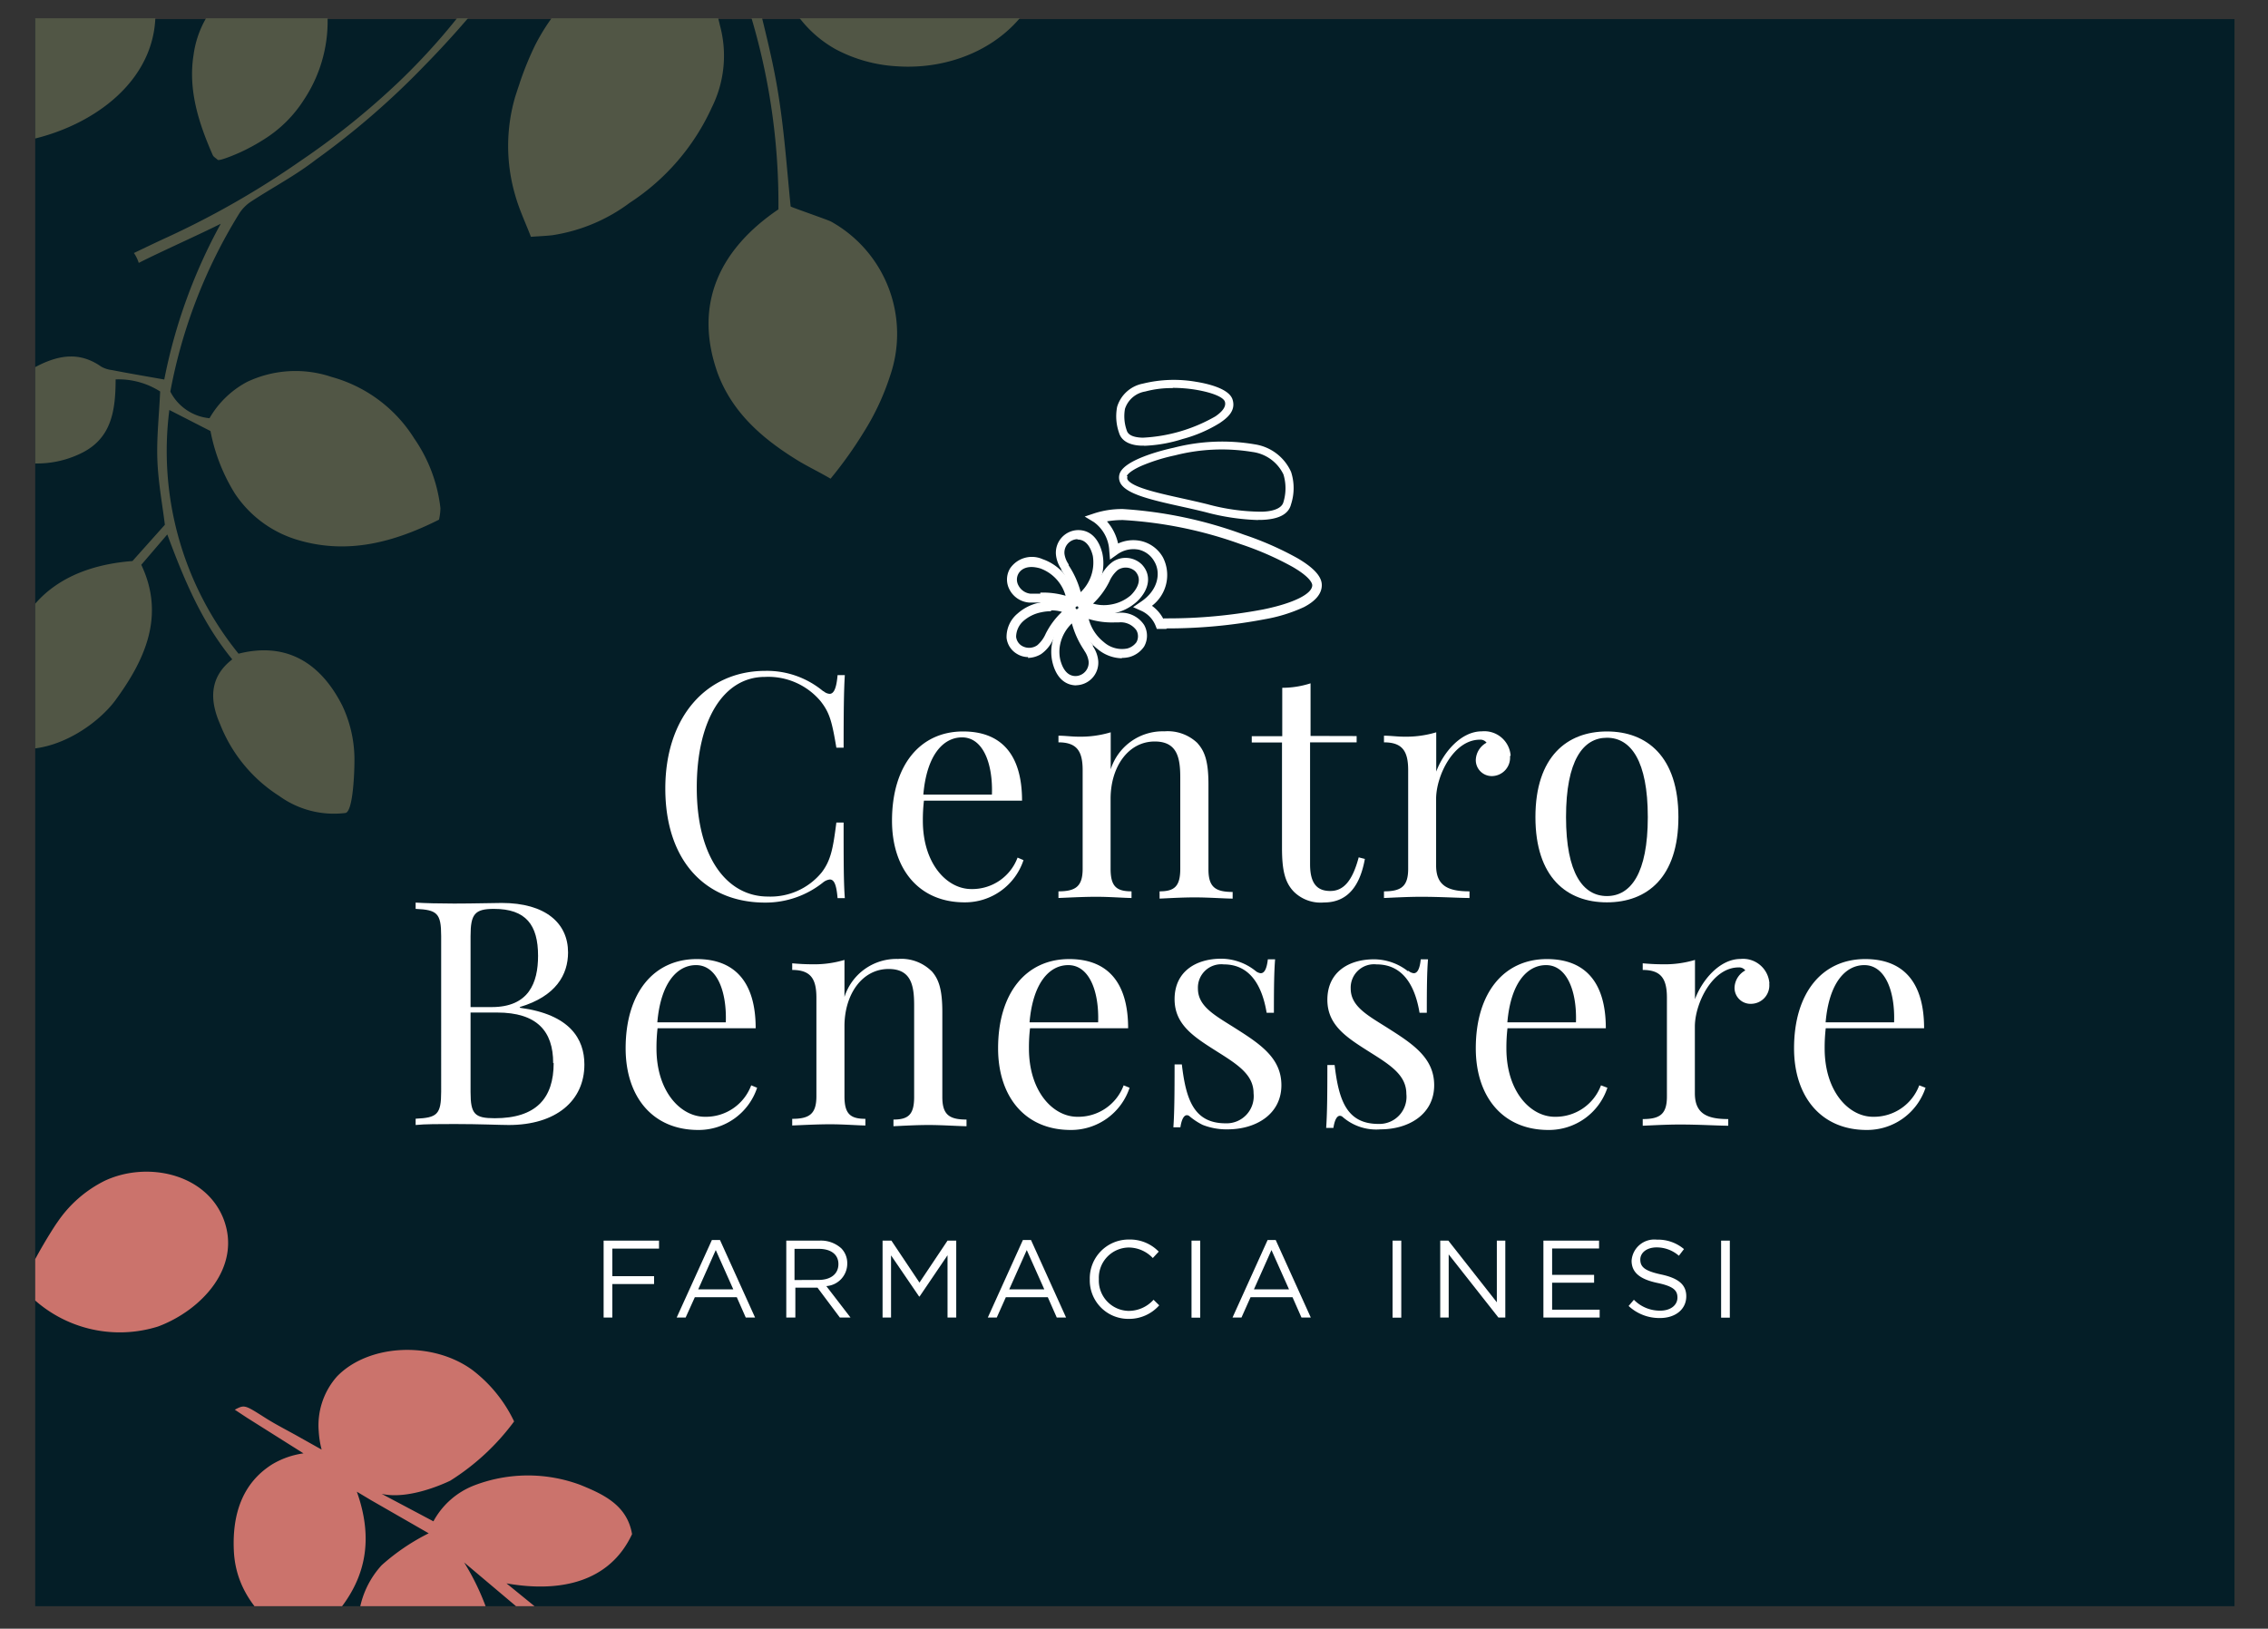 <svg xmlns="http://www.w3.org/2000/svg" xmlns:xlink="http://www.w3.org/1999/xlink" id="Livello_1" data-name="Livello 1" viewBox="0 0 187.49 134.67"><rect x="0" y="0" width="187.49" height="134.67" fill="#333333" stroke="none"/><defs><style>.cls-1{fill:none;}.cls-2{clip-path:url(#clip-path);}.cls-3{fill:#041e27;}.cls-4{fill:#cb736c;}.cls-4,.cls-5{fill-rule:evenodd;}.cls-5{fill:#515645;}.cls-6{fill:#fff;}</style><clipPath id="clip-path"><rect class="cls-1" x="2.91" y="1.51" width="181.81" height="131.3"></rect></clipPath></defs><title>centro benessere inesi</title><g class="cls-2"><rect class="cls-3" x="2.86" y="1.58" width="182" height="131.25"></rect><path class="cls-4" d="M2,106.63c-.44-.54,2.32-5,2.75-5.58a10.2,10.2,0,0,1,3.89-3.41C12.11,96,17,97,18.48,100.79c1.53,4-1.85,7.56-5.41,8.89A10.59,10.59,0,0,1,2,106.63"></path><path class="cls-5" d="M65.91,1.24a9.78,9.78,0,0,0,3.15,2.82,12.22,12.22,0,0,0,5.07,1.42c4.4.31,8.92-1.55,11.19-5.4a47.28,47.28,0,0,0-3.81-3.71,11.85,11.85,0,0,0-3.45-1.77,14.35,14.35,0,0,0-6.36-.79c-2.81.31-5.43.92-7.12,3.73l-3-.37C60.17-6,58.79-9,56.51-11.44a17.5,17.5,0,0,0-8.19-5.24l.93-4.14-.8-.18c-.81,4.63-2.76,8.77-4.77,13.19-3.23-1.59-6.28-.76-9.44-.47l-6.37-5.2c-.5-2.31-.58-4.88-1.83-7.21a8.14,8.14,0,0,0-7.66-4.07c-3.66.43-6.71,2.1-9.71,4a4.23,4.23,0,0,0-.62.63c.39,4.32,2.07,8,6.14,10,4.88,2.33,9.54,2,13.43-2.3a16.8,16.8,0,0,1,5.47,4.41A136.26,136.26,0,0,0,12.43-1.88L12.29-2c-1.9-5.35-8.45-8-14-6.69A16.47,16.47,0,0,0-9-4.73c-.88.81-6.79,6.81-6.29,7.81,2.79,5.62,10.19,9.57,16.39,8.72S13.74,6.55,12.75-.28c0-.26-.1-.52-.16-.77,4.56-1.47,9-3.24,14.28-4.61-.75.77-1.8,1.72-2.2,2.12-1.78.76-3.16,1.22-4.42,1.92A8.25,8.25,0,0,0,16,4.55c-.46,2.89.43,5.64,1.59,8.28.07.15.26.24.4.38s1.6-.49,1.9-.63a16.25,16.25,0,0,0,2-1.1,10.49,10.49,0,0,0,3.22-3.21A11.72,11.72,0,0,0,27.06,1a9.66,9.66,0,0,0-.55-2.37,13,13,0,0,0-1.07-1.77C26.9-4.44,27.79-6.08,30-6.46c2.52-.45,5.56-1.2,8.11-1.39a7.85,7.85,0,0,1,5.15.91C42-5,41-2.89,39.71-1.06A53.27,53.27,0,0,1,33,6.74a63.48,63.48,0,0,1-8.18,6.58,71.4,71.4,0,0,1-11,6.3c-.94.43-1.87.88-2.75,1.3a3,3,0,0,1,.4.82c1.46-.76,5.21-2.44,6.78-3.24a44.41,44.41,0,0,0-4.67,12.88c-1.58-.28-3-.52-4.32-.78a2.33,2.33,0,0,1-.9-.29c-1.68-1.18-3.33-1-5.11-.13A7.46,7.46,0,0,0-.93,37.3a8.29,8.29,0,0,0,7.57.21C9.21,36.3,9.55,34,9.56,31.37a6.39,6.39,0,0,1,3.68,1c-.09,2-.3,3.82-.23,5.67s.42,3.72.62,5.35l-2.68,3C.58,47.18-.89,55.85,2,61.94c3.14,0,6.16-2.2,7.51-4,2.44-3.32,4.18-7,2.17-11.24l2.15-2.51c1.41,3.8,2.87,7.28,5.37,10.33-2,1.54-1.81,3.54-1,5.37a12.4,12.4,0,0,0,4.89,5.93,7.71,7.71,0,0,0,5.47,1.4c.66-.13.74-3.69.74-4.17a10.47,10.47,0,0,0-1-4.7c-1.9-3.76-4.83-5.25-8.58-4.3A26.61,26.61,0,0,1,14,33.9l3.4,1.74a15.16,15.16,0,0,0,2,5.14,9.45,9.45,0,0,0,5.3,3.89c4.09,1.19,7.88.16,11.59-1.7a4.66,4.66,0,0,0,.12-.95,12.61,12.61,0,0,0-2.17-5.77,11.72,11.72,0,0,0-6.82-5.08,9.34,9.34,0,0,0-7,.41,7.82,7.82,0,0,0-3.1,3,4.07,4.07,0,0,1-3.24-2.2,42.9,42.9,0,0,1,5.7-14.73,3.34,3.34,0,0,1,1-1c1.76-1.15,3.65-2.14,5.31-3.43a65.41,65.41,0,0,0,8.94-7.73A78.57,78.57,0,0,0,40.48-.66a55.36,55.36,0,0,0,4-6.81c.95-1.8,1.68-3.71,2.47-5.58.41-1,.75-2,1.11-3a17.85,17.85,0,0,1,9.4,7c.41.58.89,1.44.63,2.08a30.75,30.75,0,0,1-1.48,3.62s-7.82-1.79-12.38,7.1A26.69,26.69,0,0,0,43,6.75L42.92,7q-.17.5-.33,1a14.5,14.5,0,0,0,0,8.14c.32,1.15.84,2.25,1.3,3.44.7-.05,1.24-.07,1.76-.13a14.25,14.25,0,0,0,6.42-2.69,18.58,18.58,0,0,0,6.78-7.89,9.56,9.56,0,0,0,.67-6.75,13.67,13.67,0,0,0-2.22-5c.61-1.53.95-2.29,1.59-3.93a53.87,53.87,0,0,1,5.46,24.12c-4.81,3.26-7.09,7.82-5,13.61C60.57,34.13,63,36.24,65.83,38c.9.56,1.85,1,2.83,1.58a34.09,34.09,0,0,0,2.77-3.89,20.59,20.59,0,0,0,2.15-4.61A10.63,10.63,0,0,0,68.7,18.32c-.28-.15-3.33-1.2-3.34-1.25-.34-3.44-.53-6.28-1.05-9.48s-1.39-6.27-2.17-9.66l2.35.36a8.88,8.88,0,0,0,1.41,2.95"></path><path class="cls-4" d="M56,135.54c-3.19-2.92-7-2.57-10.8-1.91l-3.33-2.71c4.41.78,8.52-.08,10.38-4.07-.4-2.4-2.38-3.3-4.27-4.07a12.41,12.41,0,0,0-8.83.06,6.49,6.49,0,0,0-3.32,2.95l-4.28-2.27c2.22.5,5.13-.83,5.67-1.09a19.32,19.32,0,0,0,5.28-4.9,11.59,11.59,0,0,0-3.46-4.26c-3.33-2.42-8.59-2.14-11.18.54a6.09,6.09,0,0,0-1.51,4.56h0a7.46,7.46,0,0,0,.24,1.49l-2.12-1.19h0c-.83-.46-1.69-.9-2.5-1.41-1.75-1.11-1.74-1.13-2.56-.7l1,.66,4.68,2.95a6.86,6.86,0,0,0-2.61.92c-2.47,1.57-3.28,4.15-3.15,7.1.16,3.68,2.58,6,5.51,8,4.26-3.31,6.69-7.14,4.66-12.85l1.17.7h0l4.77,2.74a17.58,17.58,0,0,0-3.89,2.64,7.41,7.41,0,0,0-1.9,5.8,10,10,0,0,0,6.94,7.89,11.81,11.81,0,0,0,3.72-5.72,7.53,7.53,0,0,0-.06-4.29,20.32,20.32,0,0,0-1.88-3.91l4.28,3.61,2,1.6c0,1.32,0,2.4,0,3.48a8.49,8.49,0,0,0,5.75,7.7,15.85,15.85,0,0,0,9,.16A10.77,10.77,0,0,0,56,135.54"></path><path class="cls-6" d="M68.07,57.14a.84.84,0,0,0,.51.23c.36,0,.57-.48.66-1.55h.6c-.08,1.27-.1,3-.1,6h-.6c-.37-2.21-.57-2.91-1.31-3.85a5.65,5.65,0,0,0-4.6-2c-3.39,0-5.63,3.52-5.63,9.16,0,5.81,2.53,9,5.88,9a5.46,5.46,0,0,0,4.45-2c.76-1,.94-2,1.21-4.12h.6c0,3.15,0,4.93.1,6.25h-.6c-.09-1.07-.27-1.54-.64-1.54a1.09,1.09,0,0,0-.53.22,7.61,7.61,0,0,1-4.82,1.69c-4.94,0-8.25-3.47-8.25-9.43s3.43-9.73,8.27-9.73a7.26,7.26,0,0,1,4.79,1.69"></path><path class="cls-6" d="M84.61,71.12a5.09,5.09,0,0,1-4.87,3.49c-3.78,0-6-2.76-6-6.75,0-4.57,2.31-7.38,5.88-7.38,3.05,0,4.87,1.79,4.87,5.72H76.38a13.6,13.6,0,0,0-.09,1.66c0,3.57,2,5.65,4,5.65a4,4,0,0,0,3.83-2.6ZM76.34,65.7H82c.09-2.54-.72-4.73-2.47-4.73-1.55,0-2.92,1.45-3.2,4.73"></path><path class="cls-6" d="M99,61.46c.65.71.9,1.64.9,3.42v7c0,1.45.55,1.87,2,1.87v.55c-.6,0-2-.1-3.13-.1s-2.36.08-2.91.1V73.7c1.24,0,1.71-.42,1.71-1.87V64.31c0-1.62-.23-3-2.11-3-2.18,0-3.65,2.08-3.65,4.74v5.78c0,1.45.47,1.87,1.73,1.87v.55c-.55,0-1.78-.1-2.92-.1s-2.53.08-3.12.1V73.7c1.44,0,2-.42,2-1.87V63.68c0-1.56-.47-2.3-2-2.3v-.55c.55,0,1.09.08,1.61.08a8.65,8.65,0,0,0,2.71-.36v3.06a4.51,4.51,0,0,1,4.44-3.14,3.55,3.55,0,0,1,2.76,1"></path><path class="cls-6" d="M112.15,60.86v.52H108.3V71.46c0,1.64.62,2.21,1.67,2.21s1.81-.75,2.35-2.78l.51.13c-.36,2-1.27,3.6-3.38,3.6a3.15,3.15,0,0,1-2.47-.87c-.76-.77-1-1.79-1-3.65V61.39h-2.5v-.52H106v-4a7.64,7.64,0,0,0,2.34-.37v4.35Z"></path><path class="cls-6" d="M124.83,62.53a1.52,1.52,0,0,1-1.49,1.64A1.32,1.32,0,0,1,122,62.82a1.69,1.69,0,0,1,.89-1.41.63.63,0,0,0-.55-.25c-2.19,0-3.62,3-3.62,4.89v5.51c0,1.69,1,2.14,2.76,2.14v.55c-.8,0-2.39-.1-4-.1-1.19,0-2.48.08-3.07.1V73.7c1.44,0,2-.42,2-1.87V63.68c0-1.56-.47-2.3-2-2.3v-.55c.55,0,1.09.08,1.61.08a8.65,8.65,0,0,0,2.71-.36v3.25c.55-1.51,2-3.33,3.77-3.33a2.18,2.18,0,0,1,2.38,2"></path><path class="cls-6" d="M138.75,67.56c0,5-2.6,7.05-5.91,7.05s-5.91-2.06-5.91-7.05,2.61-7.08,5.91-7.08,5.91,2.07,5.91,7.08m-9.29,0c0,4.65,1.41,6.53,3.38,6.53s3.38-1.88,3.38-6.53S134.82,61,132.84,61s-3.38,1.89-3.38,6.56"></path><path class="cls-6" d="M43,83.33c4.12.55,5.31,2.58,5.31,4.69,0,3-2.35,5-6.25,5-.77,0-2.34-.08-4.47-.08-1.22,0-2.5,0-3.23.08v-.52c1.77-.08,2.11-.34,2.11-2.24V77.39c0-1.89-.34-2.16-2.11-2.24v-.52c.72.05,2,.08,3.18.08,1.64,0,3.3-.05,3.93-.05,3.65,0,5.49,1.69,5.49,4.09,0,1.84-1,3.63-4,4.52ZM38.9,77.39v5.88h1.75c3.06,0,3.83-2,3.83-4.24,0-2.55-1-3.88-3.65-3.88-1.59,0-1.93.44-1.93,2.24M45.73,87.9c0-2.64-1.34-4.18-4.64-4.18H38.9V90.3c0,1.82.34,2.16,2,2.16,3.41,0,4.87-1.64,4.87-4.56"></path><path class="cls-6" d="M62.59,89.94a5.09,5.09,0,0,1-4.87,3.49c-3.78,0-6-2.76-6-6.75,0-4.57,2.31-7.38,5.88-7.38,3.05,0,4.87,1.79,4.87,5.72H54.36a13.83,13.83,0,0,0-.09,1.67c0,3.57,2,5.65,4,5.65a4,4,0,0,0,3.83-2.6Zm-8.27-5.41H60c.09-2.54-.72-4.73-2.46-4.73-1.55,0-2.92,1.45-3.2,4.73"></path><path class="cls-6" d="M77,80.28c.65.71.9,1.64.9,3.42v7c0,1.45.55,1.87,2,1.87v.55c-.6,0-2-.1-3.13-.1s-2.36.08-2.91.1v-.55c1.24,0,1.71-.42,1.71-1.87V83.12c0-1.61-.23-3-2.11-3-2.18,0-3.65,2.08-3.65,4.74v5.78c0,1.45.47,1.87,1.73,1.87v.55c-.54,0-1.78-.1-2.92-.1s-2.53.08-3.13.1v-.55c1.44,0,2-.42,2-1.87V82.5c0-1.57-.47-2.3-2-2.3v-.55c.55.05,1.09.08,1.61.08a8.68,8.68,0,0,0,2.71-.36v3.06a4.51,4.51,0,0,1,4.43-3.14,3.55,3.55,0,0,1,2.76,1"></path><path class="cls-6" d="M93.38,89.94a5.09,5.09,0,0,1-4.87,3.49c-3.78,0-6-2.76-6-6.75,0-4.57,2.31-7.38,5.88-7.38,3.05,0,4.87,1.79,4.87,5.72H85.15a13.63,13.63,0,0,0-.09,1.67c0,3.57,2,5.65,4,5.65a4,4,0,0,0,3.83-2.6Zm-8.27-5.41h5.67c.09-2.54-.72-4.73-2.47-4.73-1.55,0-2.92,1.45-3.2,4.73"></path><path class="cls-6" d="M103.76,80.25a.81.81,0,0,0,.46.22c.31,0,.5-.37.59-1.15h.6c-.08,1-.1,2.19-.1,4.42h-.6c-.32-1.93-1.19-4-3.54-4a1.93,1.93,0,0,0-2.14,2c0,1.56,1.56,2.29,3.34,3.44,2,1.27,3.56,2.42,3.56,4.55,0,2.39-2.09,3.65-4.45,3.65a5.4,5.4,0,0,1-2.06-.37,5.45,5.45,0,0,1-1.07-.7.33.33,0,0,0-.24-.1c-.23,0-.43.33-.53,1H97c.08-1.12.1-2.57.1-5.2h.6c.34,2.91,1,4.87,3.62,4.87a2.24,2.24,0,0,0,2.31-2.48c0-1.51-1.25-2.34-2.95-3.41-1.89-1.2-3.58-2.21-3.58-4.37,0-2.31,1.79-3.35,3.85-3.35a4.57,4.57,0,0,1,2.83,1"></path><path class="cls-6" d="M116.41,80.25a.81.81,0,0,0,.46.22c.31,0,.5-.37.58-1.15h.6c-.08,1-.1,2.19-.1,4.42h-.6c-.32-1.93-1.19-4-3.55-4a1.93,1.93,0,0,0-2.14,2c0,1.56,1.56,2.29,3.34,3.44,2,1.27,3.56,2.42,3.56,4.55,0,2.39-2.08,3.65-4.45,3.65A4.22,4.22,0,0,1,111,92.36a.34.34,0,0,0-.24-.1c-.23,0-.43.33-.53,1h-.6c.08-1.12.1-2.57.1-5.2h.6c.34,2.91,1,4.87,3.62,4.87a2.24,2.24,0,0,0,2.31-2.48c0-1.51-1.24-2.34-2.95-3.41-1.89-1.2-3.58-2.21-3.58-4.37,0-2.31,1.79-3.35,3.85-3.35a4.56,4.56,0,0,1,2.83,1"></path><path class="cls-6" d="M132.88,89.94A5.09,5.09,0,0,1,128,93.43c-3.78,0-6-2.76-6-6.75,0-4.57,2.31-7.38,5.88-7.38,3.05,0,4.87,1.79,4.87,5.72h-8.13a13.85,13.85,0,0,0-.09,1.67c0,3.57,2,5.65,4,5.65a4,4,0,0,0,3.82-2.6Zm-8.27-5.41h5.67c.09-2.54-.73-4.73-2.47-4.73-1.55,0-2.92,1.45-3.2,4.73"></path><path class="cls-6" d="M146.26,81.34A1.52,1.52,0,0,1,144.77,83a1.32,1.32,0,0,1-1.38-1.35,1.69,1.69,0,0,1,.89-1.41.63.63,0,0,0-.55-.25c-2.19,0-3.62,3-3.62,4.89v5.51c0,1.69,1,2.14,2.76,2.14v.55c-.8,0-2.39-.1-4-.1-1.19,0-2.48.08-3.07.1v-.55c1.44,0,2-.42,2-1.87V82.5c0-1.56-.47-2.3-2-2.3v-.55c.55.05,1.09.08,1.61.08a8.69,8.69,0,0,0,2.71-.36v3.25c.55-1.51,2-3.33,3.77-3.33a2.18,2.18,0,0,1,2.38,2"></path><path class="cls-6" d="M159.18,89.94a5.09,5.09,0,0,1-4.87,3.49c-3.77,0-6-2.76-6-6.75,0-4.57,2.31-7.38,5.88-7.38,3.05,0,4.87,1.79,4.87,5.72h-8.13a13.84,13.84,0,0,0-.09,1.67c0,3.57,2,5.65,4,5.65a4,4,0,0,0,3.82-2.6Zm-8.27-5.41h5.67c.09-2.54-.72-4.73-2.46-4.73-1.55,0-2.92,1.45-3.2,4.73"></path><path class="cls-6" d="M94.58,36.85h-.13c-.75,0-1.69-.22-1.94-1.06a4.11,4.11,0,0,1-.16-2.15,2.77,2.77,0,0,1,2.13-1.92,10.71,10.71,0,0,1,4.41-.15c.8.13,2.7.52,3,1.46s-.44,1.53-1.06,1.95a11.38,11.38,0,0,1-3.07,1.32,11.78,11.78,0,0,1-3.17.56m2.35-4.77a8.29,8.29,0,0,0-2.26.28A2.12,2.12,0,0,0,93,33.8a3.5,3.5,0,0,0,.15,1.8c.11.37.55.57,1.32.59a13.34,13.34,0,0,0,6-1.76c.63-.43.9-.84.79-1.21s-1-.76-2.44-1a12,12,0,0,0-1.86-.15"></path><path class="cls-6" d="M104,43a18.81,18.81,0,0,1-4.33-.65c-.68-.17-1.39-.33-2.07-.48-2.45-.54-4.39-1-4.94-1.86a1,1,0,0,1-.12-.78c.3-1.19,3.51-2,4.49-2.21a16,16,0,0,1,6.7-.28,3.93,3.93,0,0,1,3,2.28,4.33,4.33,0,0,1,0,2.67c-.2.82-1,1.26-2.5,1.3H104M93.21,39.38a.34.34,0,0,0,0,.27c.4.65,2.49,1.11,4.52,1.56.68.15,1.39.31,2.08.48a17.24,17.24,0,0,0,4.41.62c.77,0,1.72-.18,1.88-.8a3.94,3.94,0,0,0,0-2.28,3.32,3.32,0,0,0-2.57-1.86,15.6,15.6,0,0,0-6.39.28,15.23,15.23,0,0,0-2.83.89c-1,.46-1.15.77-1.16.83"></path><path class="cls-6" d="M96.43,52h-.8l-.1-.26a2.29,2.29,0,0,0-1.19-1.24l-.67-.3.61-.42c1.52-1,1.67-2.46,1.16-3.33a2,2,0,0,0-1.3-1,2.28,2.28,0,0,0-1.79.4l-.59.42-.06-.73a3.09,3.09,0,0,0-1.27-2.37l-.76-.46.84-.28a7.42,7.42,0,0,1,2.33-.34,35.31,35.31,0,0,1,10,2.12,26.05,26.05,0,0,1,4.43,1.95c1.36.8,2,1.52,2,2.22s-.5,1.31-1.48,1.82a13,13,0,0,1-3.23,1,42.94,42.94,0,0,1-8.13.76m-.25-.83h.25a42.09,42.09,0,0,0,8-.74c2.54-.52,4.05-1.29,4.05-2,0-.13-.12-.64-1.61-1.51a25.36,25.36,0,0,0-4.29-1.88A34.44,34.44,0,0,0,92.84,43a7.47,7.47,0,0,0-1.33.11,4.13,4.13,0,0,1,.92,1.83,3,3,0,0,1,1.88-.21,2.79,2.79,0,0,1,1.83,1.36,3.2,3.2,0,0,1-.91,4,3.11,3.11,0,0,1,.95,1.1"></path><path class="cls-6" d="M88.73,50.29l0-.62a5.53,5.53,0,0,0-1-2.54l0-.08a2.55,2.55,0,0,1-.44-1.22,1.87,1.87,0,0,1,1.84-2c1,0,1.7.7,2,1.93A4,4,0,0,1,89.28,50Zm.35-5.71A1.11,1.11,0,0,0,88,45.82a2,2,0,0,0,.34.84l0,.08a7.52,7.52,0,0,1,1,2.22,3.4,3.4,0,0,0,1-3c-.12-.5-.45-1.35-1.27-1.35"></path><path class="cls-6" d="M89,56.67c-1,0-1.71-.7-2-1.93a3.73,3.73,0,0,1,0-1.67,3.89,3.89,0,0,1,1.81-2.58l.54-.3,0,.62a5.53,5.53,0,0,0,1,2.54l0,.09a2.54,2.54,0,0,1,.44,1.22,1.87,1.87,0,0,1-1.84,2m-.3-5.15a3.32,3.32,0,0,0-1,1.73,3,3,0,0,0,0,1.31c.13.51.45,1.35,1.27,1.35a1.11,1.11,0,0,0,1.07-1.24,2,2,0,0,0-.34-.84l-.05-.09a7.46,7.46,0,0,1-1-2.22"></path><path class="cls-6" d="M88.93,50.54l-.55-.28a5.35,5.35,0,0,0-2.54-.44c-.29,0-.56,0-.79,0h0a2,2,0,0,1-1.6-1.08A1.77,1.77,0,0,1,83.5,47a2.18,2.18,0,0,1,2.68-.77,4.11,4.11,0,0,1,2.72,3.26,1.38,1.38,0,0,1,0,.43ZM86,49a6.67,6.67,0,0,1,2.09.26A3.37,3.37,0,0,0,86,47c-1.2-.35-1.66.18-1.8.42a1,1,0,0,0,0,1,1.27,1.27,0,0,0,1,.67c.2,0,.44,0,.71,0H86"></path><path class="cls-6" d="M92.75,54.43a3.21,3.21,0,0,1-2-.75,4.15,4.15,0,0,1-1.61-3.12v-.62l.55.29a5,5,0,0,0,2.51.44h.24a2.28,2.28,0,0,1,2.14,1,1.8,1.8,0,0,1,0,1.79,2.15,2.15,0,0,1-1.23.87,2.63,2.63,0,0,1-.62.07M90,51.18a3.62,3.62,0,0,0,1.25,1.91,2.26,2.26,0,0,0,1.94.53,1.38,1.38,0,0,0,.75-.51,1,1,0,0,0,0-1,1.59,1.59,0,0,0-1.43-.65h-.28A6.53,6.53,0,0,1,90,51.18"></path><path class="cls-6" d="M85,54.33a1.78,1.78,0,0,1-.94-.27,1.76,1.76,0,0,1-.85-1.32,2.51,2.51,0,0,1,.9-2,3.89,3.89,0,0,1,1.81-.91,3.76,3.76,0,0,1,2.77.36l.54.32-.53.34a4.94,4.94,0,0,0-1.63,2,3,3,0,0,1-1,1.23,2.2,2.2,0,0,1-1.1.32m1.89-3.86a3.69,3.69,0,0,0-.8.09,3.18,3.18,0,0,0-1.45.71A1.78,1.78,0,0,0,84,52.66a1,1,0,0,0,.49.75,1.18,1.18,0,0,0,1.26-.06,2.62,2.62,0,0,0,.69-.94,6.43,6.43,0,0,1,1.35-1.82,2.92,2.92,0,0,0-.87-.12"></path><path class="cls-6" d="M91.23,50.78a3.65,3.65,0,0,1-1.85-.47L88.85,50l.52-.33a4.93,4.93,0,0,0,1.63-2,3,3,0,0,1,1-1.23,1.92,1.92,0,0,1,2.39.23c.81.85.66,2.05-.39,3.06a4.12,4.12,0,0,1-2,1h0a4.07,4.07,0,0,1-.74.07m-.9-.89a3.26,3.26,0,0,0,1.5.07,3.35,3.35,0,0,0,1.61-.75c.28-.27,1.12-1.2.37-2a1.17,1.17,0,0,0-1.45-.09,2.62,2.62,0,0,0-.68.94,6.47,6.47,0,0,1-1.34,1.82"></path><polygon class="cls-6" points="49.9 102.58 54.48 102.58 54.48 103.24 50.62 103.24 50.62 105.52 54.07 105.52 54.07 106.17 50.62 106.17 50.62 108.94 49.9 108.94 49.9 102.58"></polygon><path class="cls-6" d="M58.85,102.53h.67l2.9,6.41h-.77l-.74-1.68H57.44l-.76,1.68h-.74Zm1.77,4.08-1.45-3.25-1.45,3.25Z"></path><path class="cls-6" d="M65,102.58h2.74a2.51,2.51,0,0,1,1.81.64,1.75,1.75,0,0,1,.49,1.26v0a1.86,1.86,0,0,1-1.73,1.86l2,2.6h-.88l-1.85-2.47H65.75v2.47H65Zm2.67,3.25c1,0,1.64-.49,1.64-1.31v0c0-.78-.6-1.26-1.63-1.26h-2v2.58Z"></path><polygon class="cls-6" points="72.96 102.58 73.69 102.58 76.01 106.05 78.33 102.58 79.05 102.58 79.05 108.94 78.33 108.94 78.33 103.79 76.02 107.2 75.98 107.2 73.66 103.8 73.66 108.94 72.96 108.94 72.96 102.58"></polygon><path class="cls-6" d="M84.56,102.53h.67l2.9,6.41h-.77l-.74-1.68H83.15l-.75,1.68h-.74Zm1.77,4.08-1.45-3.25-1.45,3.25Z"></path><path class="cls-6" d="M90.09,105.78v0a3.21,3.21,0,0,1,3.22-3.29,3.31,3.31,0,0,1,2.48,1l-.49.53a2.76,2.76,0,0,0-2-.87,2.5,2.5,0,0,0-2.46,2.61v0a2.51,2.51,0,0,0,2.46,2.63,2.77,2.77,0,0,0,2.06-.92l.47.46a3.32,3.32,0,0,1-2.55,1.12,3.18,3.18,0,0,1-3.19-3.27"></path><rect class="cls-6" x="98.5" y="102.58" width="0.72" height="6.37"></rect><path class="cls-6" d="M104.79,102.53h.67l2.9,6.41h-.77l-.74-1.68h-3.47l-.75,1.68h-.74Zm1.77,4.08-1.45-3.25-1.45,3.25Z"></path><rect class="cls-6" x="115.12" y="102.58" width="0.72" height="6.37"></rect><polygon class="cls-6" points="119.06 102.58 119.73 102.58 123.74 107.68 123.74 102.58 124.44 102.58 124.44 108.94 123.87 108.94 119.76 103.72 119.76 108.94 119.06 108.94 119.06 102.58"></polygon><polygon class="cls-6" points="127.59 102.58 132.19 102.58 132.19 103.23 128.31 103.23 128.31 105.41 131.78 105.41 131.78 106.06 128.31 106.06 128.31 108.29 132.24 108.29 132.24 108.94 127.59 108.94 127.59 102.58"></polygon><path class="cls-6" d="M134.62,108l.45-.53a3,3,0,0,0,2.18.9c.85,0,1.42-.45,1.42-1.08v0c0-.59-.32-.93-1.65-1.21s-2.14-.79-2.14-1.84v0a1.88,1.88,0,0,1,2.09-1.74,3.32,3.32,0,0,1,2.24.78l-.42.55a2.8,2.8,0,0,0-1.84-.69c-.83,0-1.35.45-1.35,1v0c0,.6.33.94,1.73,1.24s2.07.83,2.07,1.8v0c0,1.09-.91,1.8-2.17,1.8a3.72,3.72,0,0,1-2.6-1"></path><rect class="cls-6" x="142.28" y="102.58" width="0.72" height="6.37"></rect></g></svg>